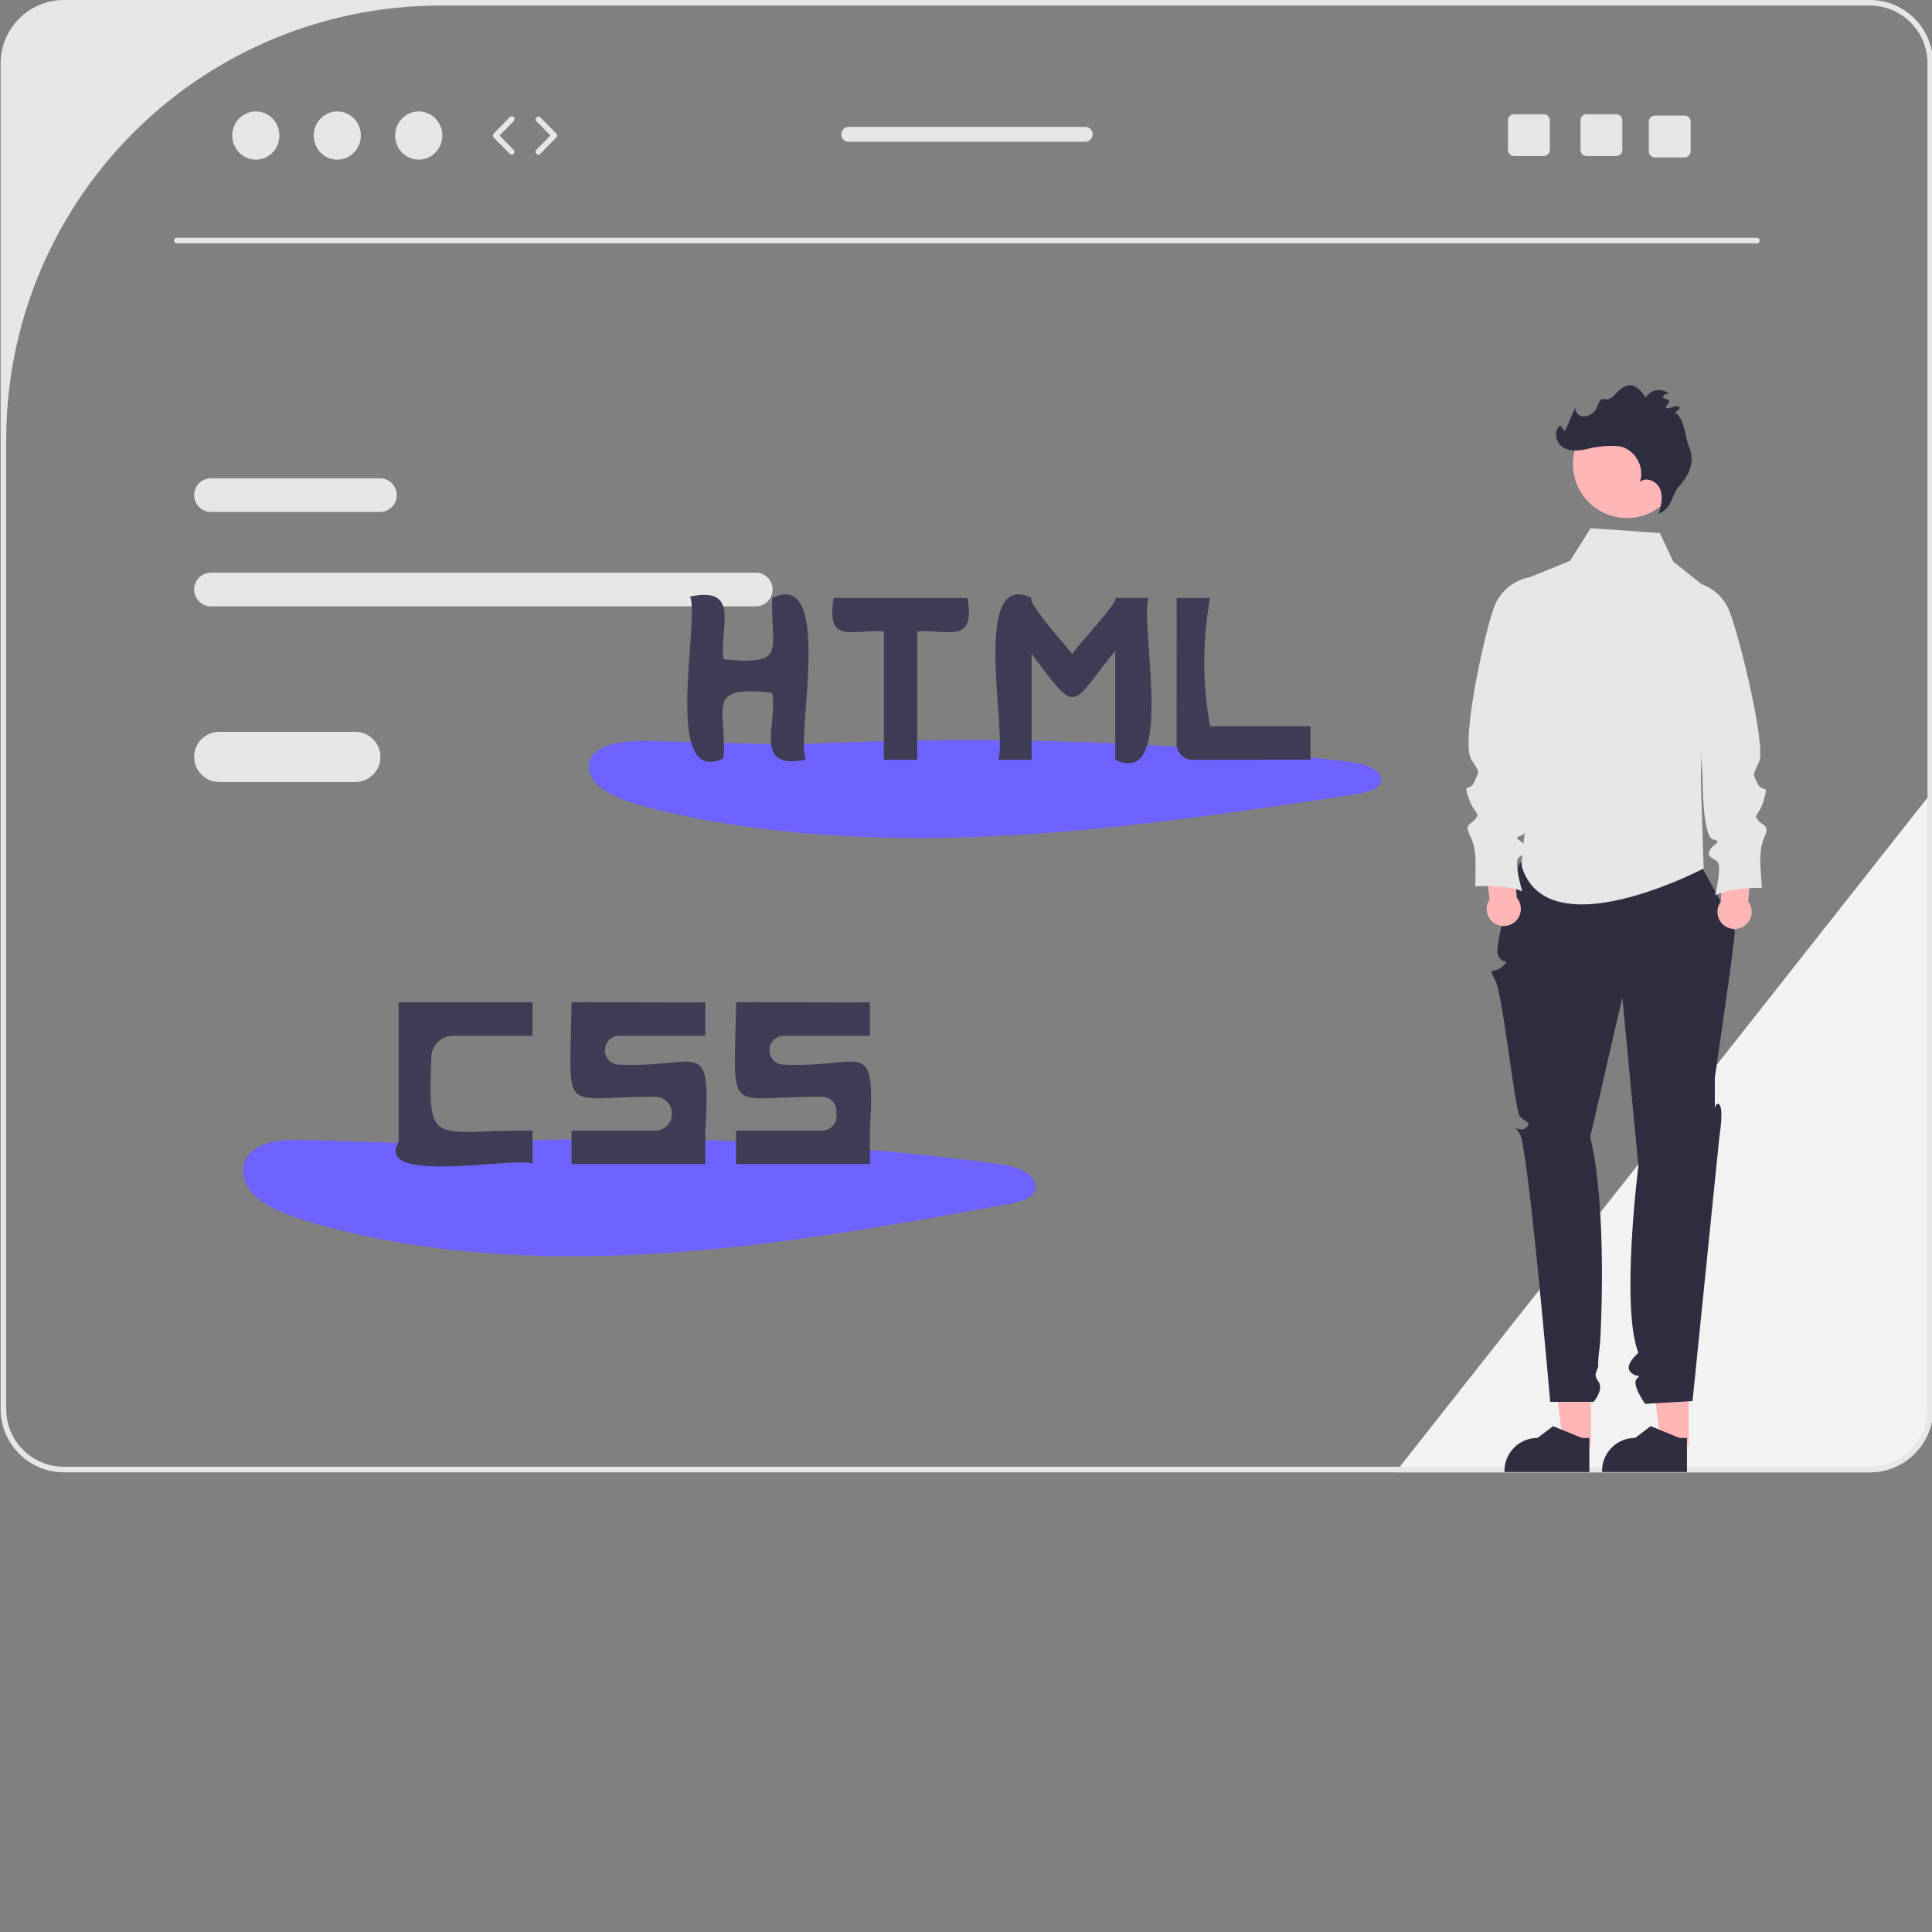 <?xml version="1.0" encoding="UTF-8" standalone="no"?>
<!-- Created with Inkscape (http://www.inkscape.org/) -->

<svg
   width="300"
   height="300"
   viewBox="0 0 79.375 79.375"
   version="1.1"
   id="svg592"
   xml:space="preserve"
   inkscape:version="1.2.1 (9c6d41e410, 2022-07-14)"
   sodipodi:docname="drawing-1.svg"
   xmlns:inkscape="http://www.inkscape.org/namespaces/inkscape"
   xmlns:sodipodi="http://sodipodi.sourceforge.net/DTD/sodipodi-0.dtd"
   xmlns="http://www.w3.org/2000/svg"
   xmlns:svg="http://www.w3.org/2000/svg"><rect x="0" y="0" width="79.375" height="79.375" fill="#808080" stroke="none"/><sodipodi:namedview
     id="namedview594"
     pagecolor="#ffffff"
     bordercolor="#000000"
     borderopacity="0.25"
     inkscape:showpageshadow="2"
     inkscape:pageopacity="0.0"
     inkscape:pagecheckerboard="0"
     inkscape:deskcolor="#d1d1d1"
     inkscape:document-units="px"
     showgrid="false"
     inkscape:zoom="1.087256"
     inkscape:cx="483.78669"
     inkscape:cy="165.55438"
     inkscape:window-width="1920"
     inkscape:window-height="1017"
     inkscape:window-x="-8"
     inkscape:window-y="-8"
     inkscape:window-maximized="1"
     inkscape:current-layer="svg592"><inkscape:page
       x="0"
       y="0"
       width="79.375"
       height="79.375"
       id="page800" /><inkscape:page
       x="220"
       y="0"
       width="172.009"
       height="126.368"
       id="page802" /><inkscape:page
       x="402.009"
       y="0"
       width="183.356"
       height="139.7"
       id="page1087" /></sodipodi:namedview><defs
     id="defs589" /><g
     inkscape:label="Layer 1"
     inkscape:groupmode="layer"
     id="layer1" /><g
     id="g876"
     transform="matrix(0.46,0,0,0.46,199.353,-88.972)"
     style="stroke-width:2.174"><path
       d="M 265.689,93.328 C 240.496,93.328 220,72.832 220,47.639 220,22.446 240.496,1.95 265.689,1.95 A 45.789,45.789 0 0 1 303.038,21.315 l -0.432,0.305 A 45.259,45.259 0 0 0 265.689,2.479 c -24.901,0 -45.16,20.259 -45.16,45.16 0,24.901 20.259,45.16 45.16,45.16 A 44.87,44.87 0 0 0 301.539,75.105 l 0.42,0.322 A 45.394,45.394 0 0 1 265.689,93.328 Z"
       fill="#e6e6e6"
       id="path720"
       style="stroke-width:0.575" /><path
       d="m 284.577,39.988 a 2.533,2.533 0 1 1 2.533,-2.533 2.533,2.533 0 0 1 -2.533,2.533 z"
       fill="#e6e6e6"
       id="path722"
       style="stroke-width:0.575" /><path
       d="m 285.461,37.985 -0.53,-0.53 0.53,-0.53 a 0.25,0.25 0 1 0 -0.353,-0.353 l -0.53,0.53 -0.53,-0.53 a 0.25,0.25 0 0 0 -0.353,0.353 l 0.53,0.53 -0.53,0.53 a 0.25,0.25 0 0 0 0.353,0.353 l 0.53,-0.53 0.53,0.53 a 0.25,0.25 0 1 0 0.353,-0.353 z"
       fill="#ffffff"
       id="path724"
       style="stroke-width:0.575" /><circle
       cx="271.982"
       cy="5.04"
       r="5.04"
       fill="#e6e6e6"
       id="circle726"
       style="stroke-width:0.575" /><path
       d="M 271.295,7.663 A 0.56,0.56 0 0 1 270.846,7.439 l -1.375,-1.833 a 0.561,0.561 0 1 1 0.897,-0.673 l 0.9,1.199 2.31,-3.466 a 0.561,0.561 0 0 1 0.933,0.622 l -2.75,4.125 a 0.561,0.561 0 0 1 -0.451,0.249 z"
       fill="#ffffff"
       id="path728"
       style="stroke-width:0.575" /><rect
       x="264.692"
       y="14.133"
       width="14.802"
       height="3.165"
       rx="2.916"
       fill="#e6e6e6"
       id="rect730"
       style="stroke-width:0.575"
       ry="2.916" /><rect
       x="257.175"
       y="20.463"
       width="29.838"
       height="3.165"
       rx="2.916"
       fill="#e6e6e6"
       id="rect732"
       style="stroke-width:0.575"
       ry="2.916" /><rect
       x="257.175"
       y="26.794"
       width="29.838"
       height="3.165"
       rx="2.916"
       fill="#e6e6e6"
       id="rect734"
       style="stroke-width:0.575"
       ry="2.916" /><path
       d="m 269.154,94.293 a 2.533,2.533 0 1 1 2.533,-2.533 2.533,2.533 0 0 1 -2.533,2.533 z"
       fill="#e6e6e6"
       id="path736"
       style="stroke-width:0.575" /><path
       d="m 270.037,92.29 -0.53,-0.53 0.53,-0.53 a 0.25,0.25 0 0 0 -0.353,-0.353 l -0.53,0.53 -0.53,-0.53 a 0.25,0.25 0 0 0 -0.353,0.353 l 0.53,0.53 -0.53,0.53 a 0.25,0.25 0 1 0 0.353,0.353 l 0.53,-0.53 0.53,0.53 a 0.25,0.25 0 1 0 0.353,-0.353 z"
       fill="#ffffff"
       id="path738"
       style="stroke-width:0.575" /><circle
       cx="256.559"
       cy="59.345"
       r="5.04"
       fill="#e6e6e6"
       id="circle740"
       style="stroke-width:0.575" /><path
       d="m 255.871,61.968 a 0.56,0.56 0 0 1 -0.448,-0.224 l -1.375,-1.833 a 0.561,0.561 0 1 1 0.897,-0.673 l 0.9,1.199 2.31,-3.466 a 0.561,0.561 0 1 1 0.933,0.622 l -2.75,4.125 a 0.561,0.561 0 0 1 -0.451,0.249 z"
       fill="#ffffff"
       id="path742"
       style="stroke-width:0.575" /><rect
       x="249.269"
       y="68.438"
       width="14.802"
       height="3.165"
       rx="2.916"
       fill="#e6e6e6"
       id="rect744"
       style="stroke-width:0.575"
       ry="2.916" /><rect
       x="241.751"
       y="74.768"
       width="29.838"
       height="3.165"
       rx="2.916"
       fill="#e6e6e6"
       id="rect746"
       style="stroke-width:0.575"
       ry="2.916" /><rect
       x="241.751"
       y="81.099"
       width="29.838"
       height="3.165"
       rx="2.916"
       fill="#e6e6e6"
       id="rect748"
       style="stroke-width:0.575"
       ry="2.916" /><path
       d="m 321.544,83.487 a 3.497,3.497 0 1 1 3.497,-3.497 3.497,3.497 0 0 1 -3.497,3.497 z"
       fill="#e6e6e6"
       id="path750"
       style="stroke-width:0.575" /><path
       d="m 322.764,80.722 -0.732,-0.732 0.732,-0.732 a 0.345,0.345 0 0 0 -0.488,-0.488 l -0.732,0.732 -0.732,-0.732 a 0.345,0.345 0 0 0 -0.488,0.488 l 0.732,0.732 -0.732,0.732 a 0.345,0.345 0 0 0 0.488,0.488 l 0.732,-0.732 0.732,0.732 a 0.345,0.345 0 0 0 0.488,-0.488 z"
       fill="#ffffff"
       id="path752"
       style="stroke-width:0.575" /><ellipse
       cx="306.307"
       cy="35.228"
       fill="#6e63ff"
       id="circle754"
       rx="6.96"
       ry="6.96"
       style="stroke-width:0.575" /><path
       d="m 305.357,38.85 a 0.774,0.774 0 0 1 -0.619,-0.31 l -1.899,-2.532 a 0.774,0.774 0 1 1 1.239,-0.929 l 1.242,1.656 3.19,-4.786 a 0.774,0.774 0 1 1 1.288,0.859 l -3.797,5.696 a 0.775,0.775 0 0 1 -0.623,0.345 c -0.007,1.32e-4 -0.014,2.56e-4 -0.022,2.56e-4 z"
       fill="#ffffff"
       id="path756"
       style="stroke-width:0.575" /><rect
       x="296.24"
       y="47.784"
       width="20.441"
       height="4.371"
       rx="2.916"
       fill="#3f3d56"
       id="rect758"
       style="stroke-width:0.575"
       ry="2.916" /><rect
       x="285.859"
       y="56.526"
       width="41.203"
       height="4.371"
       rx="2.916"
       fill="#3f3d56"
       id="rect760"
       style="stroke-width:0.575"
       ry="2.916" /><rect
       x="285.859"
       y="65.268"
       width="41.203"
       height="4.371"
       rx="2.916"
       fill="#3f3d56"
       id="rect762"
       style="stroke-width:0.575"
       ry="2.916" /><polygon
       points="450.676,463.637 437.92,463.636 431.851,414.433 450.679,414.434 "
       fill="#ffb6b6"
       id="polygon764"
       transform="matrix(0.265,0,0,0.265,220,0)"
       style="stroke-width:9.465" /><path
       d="m 339.151,121.568 -3.604,-1.466 -0.103,-0.042 -1.99,1.508 a 4.237,4.237 0 0 0 -4.236,4.236 v 0.138 h 10.882 v -4.374 z"
       fill="#2f2e41"
       id="path766"
       style="stroke-width:0.575" /><polygon
       points="558.496,452.952 546.314,456.737 525.916,411.551 543.896,405.965 "
       fill="#ffb6b6"
       id="polygon768"
       transform="matrix(0.265,0,0,0.265,220,0)"
       style="stroke-width:9.465" /><path
       d="m 367.355,118.818 -3.876,-0.33 -0.111,-0.01 -1.452,2.031 a 4.237,4.237 0 0 0 -2.788,5.302 l 0.041,0.131 10.392,-3.23 -1.298,-4.177 z"
       fill="#2f2e41"
       id="path770"
       style="stroke-width:0.575" /><path
       d="m 354.264,55.982 1.373,3.904 v 2.11 l -0.191,2.321 2.125,7.74 1.667,17.068 8.387,25.265 -6.431,1.852 -16.42,-41.281 -5.186,41.755 -5.881,-0.157 c 0,0 -1.006,-2.433 -0.742,-3.756 0.265,-1.323 0.265,0.265 0.265,-1.323 0,-1.587 -1.147,-0.898 -0.309,-2.169 0.838,-1.271 0.734,-2.383 0.786,-3.15 0.052,-0.767 -0.477,-31.723 -0.477,-32.781 0,-1.058 -0.183,-0.827 -0.092,-1.868 0.092,-1.042 1.254,-0.614 0.938,-2.415 -0.317,-1.802 -0.421,-1.487 -0.369,-2.835 0.052,-1.348 0.781,-9.252 0.781,-9.252 z"
       fill="#2f2e41"
       id="path772"
       style="stroke-width:0.575" /><path
       d="m 332.253,57.252 11.79,-11.37 3.268,-9.253 -4.82,-2.096 c -2.476,2.372 -5.152,9.759 -5.152,9.759 l -8.113,10.322 c -0.063,0.022 -0.126,0.045 -0.189,0.072 a 2.322,2.322 0 1 0 3.216,2.566 z"
       fill="#ffb8b8"
       id="path774"
       style="stroke-width:0.575" /><path
       d="m 341.134,35.566 6.114,1.941 0.023,-0.004 c 2.276,-0.381 4.164,-4.098 5.347,-7.149 a 4.257,4.257 0 0 0 -2.168,-5.393 v 0 a 4.267,4.267 0 0 0 -4.469,0.564 l -3.14,2.565 z"
       fill="#6e63ff"
       id="path776"
       style="stroke-width:0.575" /><path
       d="m 355.303,60.997 0.036,-0.047 c 1.908,-2.53 -0.701,-8.795 -1.096,-9.704 l 1.774,-0.525 -0.309,-3.377 -0.149,-1.506 1.379,-1.31 0.005,-0.033 0.948,-6.75 1.241,-4.467 a 9.875,9.875 0 0 0 -2.555,-9.639 l -2.537,-2.519 -3.039,-4.757 -5.096,-0.132 -1.833,3.255 a 7.43,7.43 0 0 0 -5.943,7.435 l 0.173,8.666 -1.829,10.738 -0.051,1.95 -1.795,1.894 0.332,1.915 -1.343,0.535 -0.657,2.721 c -0.251,0.314 -1.908,2.408 -1.923,2.992 -0.002,0.088 0.06,0.174 0.197,0.272 1.072,0.767 7.066,2.43 9.763,1.43 2.873,-1.064 14.134,0.934 14.248,0.954 z"
       fill="#6e63ff"
       id="path778"
       style="stroke-width:0.575" /><path
       d="m 342.811,33.525 -2.603,-5.19 c -3.778,0.258 -11.278,4.627 -11.278,4.627 l -14.189,3.008 a 2.563,2.563 0 1 0 0.699,4.38 l 18.049,-1.294 z"
       fill="#ffb8b8"
       id="path780"
       style="stroke-width:0.575" /><path
       d="m 341.761,34.377 6.798,-5.052 1.198,-4.316 a 4.714,4.714 0 0 0 -1.418,-4.769 v 0 a 4.703,4.703 0 0 0 -6.417,0.207 c -2.558,2.554 -5.476,6.116 -4.85,8.586 l 0.006,0.025 z"
       fill="#6e63ff"
       id="path782"
       style="stroke-width:0.575" /><ellipse
       cx="348.62"
       cy="9.005"
       fill="#ffb8b8"
       id="circle784"
       rx="6.045"
       ry="6.045"
       style="stroke-width:0.575" /><path
       d="m 352.599,15.328 c -1.011,-0.475 -2.192,-0.186 -3.308,-0.142 -1.116,0.044 -2.469,-0.377 -2.706,-1.469 -0.175,-0.807 0.351,-1.692 0.02,-2.449 -0.362,-0.825 -1.447,-0.942 -2.318,-1.173 a 5.344,5.344 0 0 1 -3.859,-5.002 c -0.06,0.451 0.711,0.599 0.964,0.221 0.253,-0.378 0.079,-0.9 -0.2,-1.259 -0.279,-0.359 -0.656,-0.646 -0.867,-1.049 -0.211,-0.403 -0.17,-1.002 0.242,-1.196 a 3.359,3.359 0 0 0 2.128,1.75 c -0.187,-0.568 0.077,-1.207 0.503,-1.628 a 4.871,4.871 0 0 1 1.537,-0.905 c 1.394,-0.604 3.021,-1.205 4.37,-0.508 a 2.613,2.613 0 0 1 1.351,1.829 c 2.496,0.211 5.06,2.915 4.918,5.416 -0.153,2.693 -0.265,2.91 -2.506,7.441"
       fill="#2f2e41"
       id="path786"
       style="stroke-width:0.575" /><path
       d="m 382.883,126.097 h -8.781 l -0.038,-0.069 c -0.112,-0.204 -0.221,-0.419 -0.322,-0.641 -0.904,-1.936 -1.287,-4.151 -1.624,-6.105 l -0.254,-1.473 a 0.909,0.909 0 0 1 1.431,-0.89 q 2.002,1.456 4.005,2.91 c 0.506,0.368 1.083,0.794 1.636,1.254 0.053,-0.259 0.109,-0.519 0.165,-0.775 a 0.91,0.91 0 0 1 1.662,-0.287 l 1.027,1.651 c 0.749,1.205 1.411,2.393 1.276,3.674 a 0.2,0.2 0 0 1 -0.003,0.046 2.896,2.896 0 0 1 -0.149,0.617 z"
       fill="#f0f0f0"
       id="path788"
       style="stroke-width:0.575" /><path
       d="m 391.696,126.287 -83.438,0.081 a 0.315,0.315 0 0 1 0,-0.63 l 83.438,-0.081 a 0.315,0.315 0 0 1 0,0.63 z"
       fill="#cacaca"
       id="path790"
       style="stroke-width:0.575" /></g><g
     id="g1161"
     transform="matrix(0.433,0,0,0.433,-174.044,0)"
     style="stroke-width:2.31"><path
       d="M 585.365,75.009 V 133.697 a 6.011,6.011 0 0 1 -6.003,6.003 h -45.016 l 0.418,-0.529 50.072,-63.489 z"
       fill="#f2f2f2"
       id="path1007"
       style="stroke-width:0.611" /><path
       d="m 473.661,54.337 h -51.691 a 1.597,1.597 0 0 0 0,3.194 h 51.691 a 1.597,1.597 0 0 0 0,-3.194 z"
       fill="#e6e6e6"
       id="path1009"
       style="stroke-width:0.611" /><path
       d="m 437.997,45.382 h -16.027 a 1.597,1.597 0 0 0 0,3.194 h 16.027 a 1.597,1.597 0 0 0 0,-3.194 z"
       fill="#e6e6e6"
       id="path1011"
       style="stroke-width:0.611" /><path
       d="M 579.362,0 H 408.013 a 6.011,6.011 0 0 0 -6.003,6.003 V 133.697 a 6.011,6.011 0 0 0 6.003,6.003 h 171.349 a 6.011,6.011 0 0 0 6.003,-6.003 V 6.003 A 6.011,6.011 0 0 0 579.362,0 Z m 5.474,133.697 a 5.474,5.474 0 0 1 -5.474,5.474 H 408.013 a 5.474,5.474 0 0 1 -5.474,-5.474 V 41.718 A 41.189,41.189 0 0 1 443.728,0.529 h 135.635 a 5.474,5.474 0 0 1 5.474,5.474 z"
       fill="#e6e6e6"
       id="path1013"
       style="stroke-width:0.611" /><path
       d="M 568.668,23.09 H 418.72 a 0.265,0.265 0 0 1 0,-0.529 h 149.947 a 0.265,0.265 0 0 1 0,0.529 z"
       fill="#e6e6e6"
       id="path1015"
       style="stroke-width:0.611" /><ellipse
       cx="426.223"
       cy="12.86"
       rx="2.237"
       ry="2.287"
       fill="#e6e6e6"
       id="ellipse1017"
       style="stroke-width:0.611" /><ellipse
       cx="433.952"
       cy="12.86"
       rx="2.237"
       ry="2.287"
       fill="#e6e6e6"
       id="ellipse1019"
       style="stroke-width:0.611" /><ellipse
       cx="441.681"
       cy="12.86"
       rx="2.237"
       ry="2.287"
       fill="#e6e6e6"
       id="ellipse1021"
       style="stroke-width:0.611" /><path
       d="m 450.495,14.667 a 0.264,0.264 0 0 1 -0.189,-0.08 l -1.51,-1.543 a 0.264,0.264 0 0 1 0,-0.37 l 1.51,-1.543 a 0.265,0.265 0 1 1 0.378,0.37 l -1.329,1.358 1.329,1.358 a 0.265,0.265 0 0 1 -0.189,0.45 z"
       fill="#e6e6e6"
       id="path1023"
       style="stroke-width:0.611" /><path
       d="m 453.032,14.667 a 0.265,0.265 0 0 1 -0.189,-0.45 l 1.329,-1.358 -1.329,-1.358 a 0.265,0.265 0 0 1 0.378,-0.37 l 1.51,1.543 a 0.264,0.264 0 0 1 0,0.37 l -1.51,1.543 a 0.264,0.264 0 0 1 -0.189,0.08 z"
       fill="#e6e6e6"
       id="path1025"
       style="stroke-width:0.611" /><path
       d="m 555.296,10.837 h -2.807 a 0.579,0.579 0 0 0 -0.579,0.579 v 2.81 a 0.579,0.579 0 0 0 0.579,0.579 h 2.807 a 0.582,0.582 0 0 0 0.582,-0.579 v -2.81 a 0.582,0.582 0 0 0 -0.582,-0.579 z"
       fill="#e6e6e6"
       id="path1027"
       style="stroke-width:0.611" /><path
       d="m 548.417,10.837 h -2.807 a 0.579,0.579 0 0 0 -0.579,0.579 v 2.81 a 0.579,0.579 0 0 0 0.579,0.579 h 2.807 a 0.582,0.582 0 0 0 0.582,-0.579 v -2.81 a 0.582,0.582 0 0 0 -0.582,-0.579 z"
       fill="#e6e6e6"
       id="path1029"
       style="stroke-width:0.611" /><path
       d="m 561.778,10.969 h -2.807 a 0.579,0.579 0 0 0 -0.579,0.579 v 2.81 a 0.579,0.579 0 0 0 0.579,0.579 h 2.807 a 0.582,0.582 0 0 0 0.582,-0.579 v -2.81 a 0.582,0.582 0 0 0 -0.582,-0.579 z"
       fill="#e6e6e6"
       id="path1031"
       style="stroke-width:0.611" /><path
       d="m 504.914,12.038 h -22.439 a 0.706,0.706 0 1 0 0,1.413 h 22.439 a 0.706,0.706 0 0 0 0,-1.413 z"
       fill="#e6e6e6"
       id="path1033"
       style="stroke-width:0.611" /><path
       d="m 444.768,108.597 -13.419,-0.424 c -1.861,-0.059 -3.954,-0.056 -5.282,0.906 -1.507,1.092 -1.278,3.026 -0.028,4.28 1.251,1.254 3.248,1.971 5.209,2.554 10.415,3.096 21.942,3.724 33.133,3.024 11.192,-0.7 22.154,-2.681 33.061,-4.654 1.035,-0.187 2.207,-0.456 2.629,-1.176 0.408,-0.696 -0.126,-1.536 -0.955,-1.986 -0.829,-0.45 -1.881,-0.602 -2.895,-0.736 a 271.914,271.914 0 0 0 -55.43,-1.581"
       fill="#6e63ff"
       id="path1035"
       style="stroke-width:0.611" /><path
       d="m 468.877,98.277 v -3.175 c -2.304,0.033 -10.549,-0.024 -12.7,7.1e-5 -0.16,11.097 -1.141,8.923 7.95,8.966 a 1.581,1.581 0 0 1 1.575,1.579 v 0.048 a 1.578,1.578 0 0 1 -1.578,1.578 h -7.947 v 3.175 h 12.7 c 0.018,-0.011 -0.013,-3.066 4e-5,-3.175 0.537,-9.198 -0.526,-5.89 -8.246,-6.259 a 1.348,1.348 0 0 1 -1.279,-1.348 v -0.04 a 1.349,1.349 0 0 1 1.349,-1.349 z"
       fill="#3f3d56"
       id="path1037"
       style="stroke-width:0.611" /><path
       d="m 484.488,98.277 v -3.175 c -2.304,0.033 -10.549,-0.024 -12.7,7.1e-5 -0.161,11.193 -1.158,8.884 8.189,8.968 a 1.349,1.349 0 0 1 1.336,1.349 c -1e-5,0.167 -3e-5,0.337 -4e-5,0.505 a 1.349,1.349 0 0 1 -1.349,1.349 h -8.176 v 3.175 h 12.7 c 0.018,-0.011 -0.013,-3.066 4e-5,-3.175 0.537,-9.198 -0.526,-5.89 -8.246,-6.259 a 1.348,1.348 0 0 1 -1.279,-1.348 v -0.04 a 1.349,1.349 0 0 1 1.349,-1.349 z"
       fill="#3f3d56"
       id="path1039"
       style="stroke-width:0.611" /><path
       d="m 452.473,98.277 v -3.175 h -12.7 c -0.009,2.832 0.006,10.327 -10e-6,13.229 -2.489,4.214 11.653,1.297 12.701,2.118 -7e-4,-0.001 -7e-4,-3.176 -7e-4,-3.176 -9.663,-0.051 -9.906,1.758 -9.595,-6.993 a 2.075,2.075 0 0 1 2.073,-2.003 c 2.794,1.96e-4 7.522,1.96e-4 7.522,1.96e-4 z"
       fill="#3f3d56"
       id="path1041"
       style="stroke-width:0.611" /><path
       d="m 477.576,70.674 -13.419,-0.354 c -1.861,-0.049 -3.954,-0.047 -5.282,0.755 -1.507,0.91 -1.279,2.522 -0.028,3.568 1.251,1.046 3.248,1.643 5.209,2.129 10.415,2.58 21.942,3.104 33.134,2.52 11.192,-0.584 22.154,-2.235 33.061,-3.88 1.035,-0.156 2.207,-0.381 2.629,-0.981 0.408,-0.581 -0.126,-1.281 -0.955,-1.656 -0.829,-0.375 -1.881,-0.502 -2.895,-0.613 a 325.82,325.82 0 0 0 -55.43,-1.318"
       fill="#6e63ff"
       id="path1043"
       style="stroke-width:0.611" /><path
       d="m 475.227,56.737 c -0.216,4.902 1.585,6.445 -4.63,5.82 -0.42,-2.924 1.71,-6.982 -3.175,-5.952 0.978,2.121 -2.726,18.215 3.174,15.344 0.331,-4.835 -1.853,-6.956 4.631,-6.216 0.52,2.989 -1.907,7.387 3.175,6.349 -0.978,-2.122 2.726,-18.215 -3.175,-15.345 z"
       fill="#3f3d56"
       id="path1045"
       style="stroke-width:0.611" /><path
       d="m 507.771,56.737 c 0.436,0.269 -3.993,4.954 -4.088,5.338 -0.133,-0.328 -4.36,-4.911 -3.849,-5.338 -5.882,-2.906 -2.216,13.281 -3.176,15.346 10e-4,-7.17e-4 3.176,-7.17e-4 3.176,-7.17e-4 V 62.029 c 4.463,6.019 3.634,5.006 7.938,-0.296 l -8e-5,10.349 c 5.881,2.907 2.216,-13.282 3.176,-15.347 -10e-4,7.15e-4 -3.176,7.15e-4 -3.176,7.15e-4 z"
       fill="#3f3d56"
       id="path1047"
       style="stroke-width:0.611" /><path
       d="m 493.748,56.737 h -12.7 c -0.746,4.451 1.721,2.958 4.763,3.175 l -4.4e-4,12.171 h 3.175 V 59.912 c 3.028,-0.206 5.518,1.256 4.763,-3.175 z"
       fill="#3f3d56"
       id="path1049"
       style="stroke-width:0.611" /><path
       d="m 516.767,68.908 a 33.941,33.941 0 0 1 0,-12.171 h -3.175 c 0.018,2.012 -0.006,10.129 -0.004,13.841 a 1.511,1.511 0 0 0 1.51,1.511 c 3.199,0.004 9.305,-0.019 11.194,-0.006 l -3e-5,-3.175 z"
       fill="#3f3d56"
       id="path1051"
       style="stroke-width:0.611" /><path
       d="M 435.659,69.437 H 422.754 a 2.381,2.381 0 0 0 0,4.763 h 12.905 a 2.381,2.381 0 0 0 0,-4.763 z"
       fill="#e6e6e6"
       id="path1053"
       style="stroke-width:0.611" /><polygon
       points="559.491,517.567 554.781,479.377 569.394,479.378 569.392,517.568 "
       fill="#ffb6b6"
       id="polygon1055"
       transform="matrix(0.265,0,0,0.265,402.009,0)"
       style="stroke-width:4.62" /><path
       d="m 552.753,139.673 -8.056,-3e-4 v -0.102 a 3.136,3.136 0 0 1 3.136,-3.135 h 1.9e-4 l 1.471,-1.116 2.745,1.117 0.703,1e-5 z"
       fill="#2f2e41"
       id="path1057"
       style="stroke-width:0.611" /><polygon
       points="594.491,517.567 589.781,479.377 604.394,479.378 604.392,517.568 "
       fill="#ffb6b6"
       id="polygon1059"
       transform="matrix(0.265,0,0,0.265,402.009,0)"
       style="stroke-width:4.62" /><path
       d="m 562.014,139.673 -8.056,-3e-4 v -0.102 a 3.136,3.136 0 0 1 3.136,-3.135 h 2e-4 l 1.471,-1.116 2.745,1.117 0.703,1e-5 z"
       fill="#2f2e41"
       id="path1061"
       style="stroke-width:0.611" /><path
       d="m 546.138,81.883 c 0,0 -2.52,7.741 -2.055,8.76 0.465,1.019 1.259,0.225 0.465,1.019 -0.794,0.794 -1.487,-0.05 -0.743,1.298 0.743,1.348 1.869,12.444 2.365,12.982 0.495,0.537 1.176,0.552 0.571,1.074 -0.605,0.522 -1.399,-0.536 -0.605,0.522 0.794,1.058 2.9,25.473 2.9,25.473 h 4.115 c 0,0 1.025,-1.181 0.445,-1.95 -0.58,-0.769 0.051,-1.065 0,-1.578 -0.051,-0.513 0.142,-1.62 0.178,-2.125 0.036,-0.505 0.731,-12.535 -0.939,-19.485 l 3.046,-13.232 1.523,15.993 c 0,0 -1.697,13.415 0,17.727 0,0 -1.369,1.14 -0.762,1.8 0.607,0.66 1.136,0.131 0.607,0.66 -0.529,0.529 0.794,2.381 0.794,2.381 l 4.498,-0.265 2.546,-25.065 c 0,0 0.429,-2.614 0,-3.062 -0.429,-0.448 -0.429,1.14 -0.429,-0.448 v -2.117 c 0,0 1.918,-13.019 1.885,-13.785 -0.033,-0.767 -3.208,-6.323 -3.208,-6.323 z"
       fill="#2f2e41"
       id="path1063"
       style="stroke-width:0.611" /><path
       d="m 559.441,50.574 -6.568,-0.452 -1.965,3.099 -4.733,1.924 v 15.265 a 14.711,14.711 0 0 1 0.754,4.583 c -0.018,3.041 -0.8,6.624 -0.529,7.408 2.646,7.673 17.198,0 17.198,0 l -0.265,-8.202 0.359,-18.537 -2.974,-2.372 z"
       fill="#e6e6e6"
       id="path1065"
       style="stroke-width:0.611" /><path
       d="m 545.872,85.197 -0.453,-4.826 -2.793,-0.126 0.66,5.086 a 1.623,1.623 0 1 0 2.586,-0.133 z"
       fill="#ffb6b6"
       id="path1067"
       style="stroke-width:0.611" /><path
       d="m 547.246,54.739 -0.077,0.013 a 4.495,4.495 0 0 0 -3.33,2.548 c -0.8,1.73 -3.397,13.101 -2.259,14.816 0.883,1.33 0.669,1.071 0.253,2.074 -0.415,1.003 -1.084,-0.067 -0.536,1.525 0.548,1.592 1.15,1.365 0.641,1.98 -0.509,0.615 -1.03,0.495 -0.536,1.525 0.495,1.03 0.414,1.378 0.508,1.766 0.093,0.388 0.012,3.117 0.012,3.117 0,0 2.984,-0.226 4.468,0.483 0,0 -0.828,-2.756 -0.36,-3.198 0.468,-0.441 1.03,-0.495 0.629,-1.137 -0.401,-0.642 -1.311,-0.669 -0.321,-0.99 0.99,-0.321 0.671,-6.074 0.671,-6.074 1.631,-4.271 0.986,-11.295 0.234,-18.449 z"
       fill="#e6e6e6"
       id="path1069"
       style="stroke-width:0.611" /><path
       d="m 565.237,85.541 0.209,-4.843 2.783,-0.267 -0.403,5.112 a 1.623,1.623 0 1 1 -2.589,-0.003 z"
       fill="#ffb6b6"
       id="path1071"
       style="stroke-width:0.611" /><path
       d="m 562.327,55.191 0.078,0.009 a 4.495,4.495 0 0 1 3.454,2.376 c 0.886,1.687 3.69,13.115 3.003,14.683 -0.64,1.463 -0.614,1.103 -0.148,2.084 0.465,0.981 1.079,-0.122 0.612,1.496 -0.467,1.618 -1.08,1.421 -0.541,2.01 0.539,0.589 1.054,0.442 0.612,1.496 -0.442,1.054 -0.344,1.397 -0.418,1.79 -0.074,0.392 0.145,3.114 0.145,3.114 0,0 -2.991,-0.076 -4.438,0.708 0,0 0.688,-2.795 0.198,-3.212 -0.49,-0.417 -1.054,-0.442 -0.686,-1.104 0.368,-0.662 1.275,-0.735 0.27,-1.005 C 563.464,79.367 563.492,73.605 563.492,73.605 Z"
       fill="#e6e6e6"
       id="path1073"
       style="stroke-width:0.611" /><circle
       cx="556.319"
       cy="44.029"
       r="5.123"
       fill="#ffb6b6"
       id="circle1075"
       style="stroke-width:0.611" /><path
       d="m 559.884,48.415 c 0.712,-0.558 0.782,-1.62 1.39,-2.29 1.017,-1.12 1.494,-2.325 0.962,-3.653 -0.471,-1.174 -0.371,-2.617 -1.385,-3.373 0.498,-0.18 0.615,-0.555 0.176,-0.562 -0.296,-0.005 -1.402,0.562 -0.87,-0.144 0.532,-0.706 -0.475,-0.427 -0.408,-0.716 0.067,-0.289 0.493,-0.449 0.682,-0.22 a 1.492,1.492 0 0 0 -2.34,0.268 c -0.599,-0.898 -1.235,-1.516 -2.152,-0.946 -0.9,0.56 -0.889,1.252 -1.857,1.085 -0.455,-0.078 -0.498,0.782 -0.809,1.123 a 1.388,1.388 0 0 1 -1.219,0.52 c -0.454,-0.086 -0.801,-0.651 -0.547,-1.037 l -1.07,2.44 -0.431,-0.529 c -0.685,0.446 -0.46,1.611 0.23,2.051 0.69,0.439 1.586,0.346 2.38,0.151 a 9.333,9.333 0 0 1 2.924,-0.243 c 1.499,0.212 2.543,2.004 1.988,3.413 0.576,-0.566 1.642,-0.096 1.94,0.654 0.298,0.75 0.08,1.595 -0.142,2.372"
       fill="#2f2e41"
       id="path1077"
       style="stroke-width:0.611" /></g></svg>
